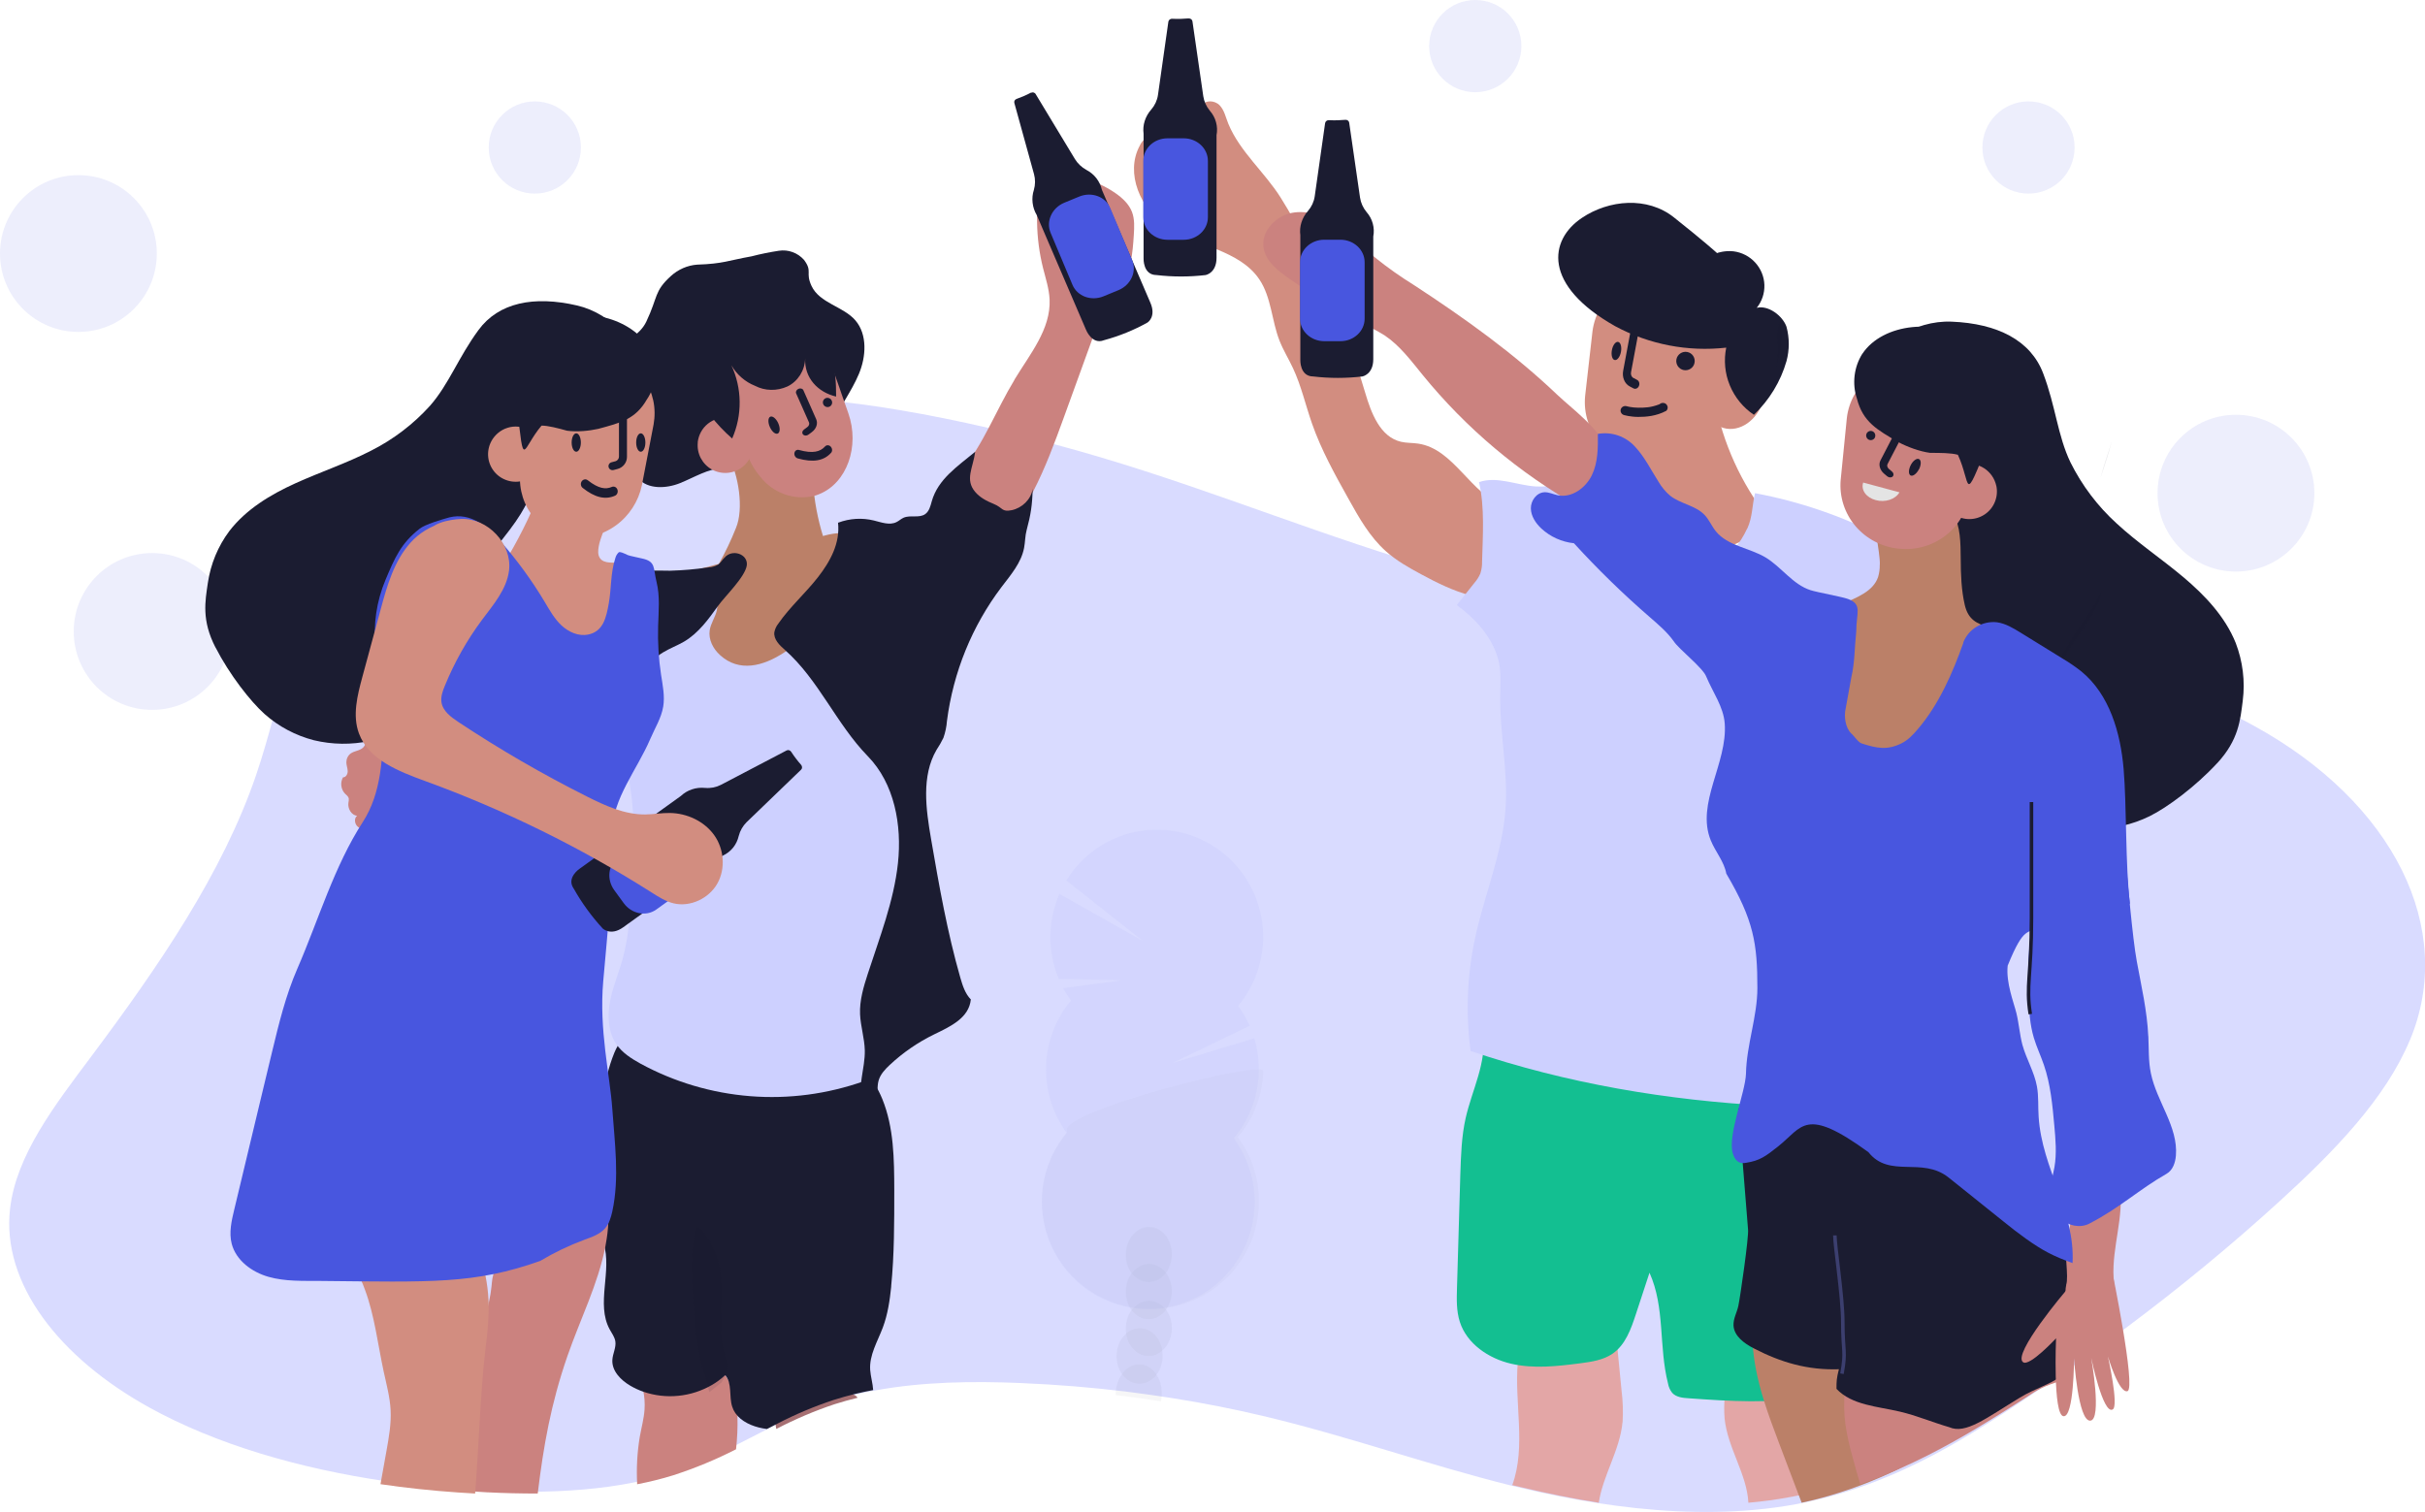 <?xml version="1.0" encoding="UTF-8"?><svg xmlns="http://www.w3.org/2000/svg" viewBox="0 0 342.38 213.5"><defs><style>.d{fill:#cb827f;}.e,.f,.g{fill:#4856df;}.e,.h{opacity:.1;}.e,.h,.g,.i{isolation:isolate;}.j,.k,.h,.i{fill:#1b1c31;}.l{fill:#cdd0ff;}.m,.g,.i{opacity:.2;}.n{fill:#a66f72;}.o{stroke:#1b1c31;}.o,.p{fill:none;stroke-width:.5px;}.q{fill:#d9dbff;}.r{fill:#d28d80;}.p{stroke:#3c3f6f;}.s{fill:#e4e4e4;}.k{fill-rule:evenodd;}.t{fill:#bb8068;}.u{fill:#e3a6a6;}.v{fill:#13bf91;}</style></defs><g id="a"/><g id="b"><g id="c"><g><path class="r" d="M242.1,56.56c1.16,6.04,3.74,11.72,7.53,16.55-.84,1.94-2.87,2.95-4.82,3.8-1.95,.85-4.15,.76-6.27,1.04-3.83,.54-6.67,.41-8.23-1.96,.67-2.04,1.2-4.13,1.59-6.24,.67-3.35-1.28-6.8-3.52-9.4,4.65-.94,9.24-2.2,13.71-3.78Z"/><path class="r" d="M232.65,66.04c1.28,.14,2.57,.04,3.82-.3s2.41-.9,3.42-1.66c1.02-.76,1.87-1.7,2.5-2.76,.63-1.06,1.04-2.23,1.19-3.44l1.04-9.15c.24-2.46-.56-4.89-2.21-6.78-1.65-1.89-4.04-3.08-6.64-3.33-1.28-.14-2.58-.04-3.82,.3-1.24,.34-2.41,.9-3.42,1.66-1.02,.76-1.87,1.7-2.5,2.76-.63,1.07-1.03,2.23-1.19,3.44l-1.04,9.14c-.24,2.46,.55,4.89,2.21,6.78,1.65,1.89,4.04,3.08,6.64,3.33Z"/><path class="r" d="M240.58,54.08c-.84,2.84,.44,5.68,2.74,6.35,2.3,.67,4.83-1.09,5.66-3.94,.84-2.85-.43-5.68-2.74-6.35-2.31-.67-4.87,1.07-5.66,3.94Z"/><path class="j" d="M239.25,51.22c-.13,.71-.81,1.17-1.52,1.04-.71-.13-1.17-.82-1.04-1.52,.13-.69,.81-1.17,1.52-1.04,.71,.13,1.17,.81,1.04,1.52Z"/><path class="j" d="M228.86,49.68c-.13,.71-.53,1.23-.88,1.16-.36-.07-.53-.69-.4-1.4,.13-.71,.53-1.23,.88-1.16,.35,.07,.53,.69,.4,1.4Z"/><path class="k" d="M230.99,45.67c.31,.06,.51,.39,.44,.75l-1.15,6.16c-.03,.16-.01,.33,.05,.47,.06,.14,.16,.26,.29,.32h0l.53,.28c.28,.15,.39,.54,.24,.87-.15,.33-.49,.47-.77,.32l-.53-.28c-.35-.19-.63-.5-.79-.9-.17-.4-.21-.85-.13-1.29l1.15-6.16c.07-.36,.37-.6,.68-.54Z"/><path class="k" d="M235.26,57.09c.26,.26,.26,.67,0,.92-1.4,.75-2.88,.87-3.98,.86-.56,0-1.05-.07-1.4-.13-.18-.03-.32-.06-.42-.09-.05-.01-.09-.02-.12-.03h-.05s0-.01,.18-.63l-.18,.62c-.36-.1-.56-.47-.46-.81,.1-.34,.48-.54,.83-.44l-.18,.62c.19-.62,.18-.62,.18-.62h.02s.05,.02,.09,.03c.08,.02,.19,.04,.34,.07,.3,.05,.71,.11,1.17,.11,.93,0,1.76,0,3.03-.49,.26-.25,.69-.25,.95,0Z"/><path class="j" d="M247.64,58.58c-1.53-1.02-2.71-2.47-3.41-4.16-.7-1.69-.87-3.54-.51-5.33-5.42,.61-10.89-.45-15.68-3.03-10.27-5.8-9.35-12.17-4.7-15.29,3.82-2.57,9.24-3.06,12.99-.08,4.25,3.37,6.1,5.05,6.1,5.05-.02-.02,1.15-.4,2.33-.25,1.17,.15,2.26,.71,3.05,1.58,.8,.87,1.26,1.99,1.3,3.16,.04,1.17-.34,2.32-1.08,3.24,1.6-.42,3.65,1.1,4.2,2.67,.43,1.59,.43,3.27,0,4.86-.83,2.88-2.42,5.49-4.6,7.57Z"/><path class="q" d="M340.24,146.88c-3.43,8.23-10.62,15.66-18.33,22.69-6.78,6.19-14.03,12.17-21.75,17.94-2.14,1.6-4.31,3.18-6.52,4.75l-1.53,1.08c-1.36,.96-2.74,1.91-4.15,2.85l-.17,.11c-1.36,.93-2.74,1.84-4.13,2.75-4.54,2.97-9.34,5.93-14.65,8.37-1.81,.83-3.68,1.61-5.61,2.31-1.04,.38-2.11,.73-3.2,1.06-1.78,.54-3.62,1.01-5.53,1.4-.32,.07-.64,.13-.96,.19-1.96,.37-3.94,.63-5.95,.82-7.34,.67-14.93,.18-22.29-.97-3.68-.57-7.3-1.31-10.8-2.15-.43-.1-.86-.21-1.29-.3-11.93-2.97-23.12-7.01-35.13-9.85-4.14-.98-8.36-1.81-12.66-2.49-2.1-.33-4.21-.63-6.33-.9-5-.62-10.05-1.03-15.13-1.24-6.85-.3-13.92-.17-20.43,1.02-.87,.16-1.73,.34-2.57,.53-1.07,.25-2.13,.54-3.16,.86-2.78,.9-5.49,2.01-8.1,3.32-.52,.25-1.02,.51-1.53,.77-1.6,.81-3.17,1.64-4.77,2.44-2.88,1.5-5.88,2.77-8.96,3.79-1.69,.53-3.41,.97-5.15,1.31-4.6,.92-9.5,1.28-14.42,1.31-2.37,0-4.75-.05-7.09-.17h-.07c-.8-.04-1.61-.09-2.41-.15-3.66-.25-7.32-.63-10.92-1.16-12.33-1.8-24.02-5.21-33.43-10.4C8.32,191.71,.2,181.19,1.42,170.68c.87-7.57,6.3-14.6,11.45-21.48,9.58-12.81,18.56-25.92,23.28-39.73,3.83-11.21,4.97-23.07,13.79-33.14,2.82-3.23,6.43-6.17,10.64-8.75,3.14-1.92,6.44-3.58,9.85-4.96,3.86-1.57,7.83-2.86,11.87-3.86,3.51-.87,7.06-1.53,10.65-1.99,1.95-.25,3.92-.45,5.9-.58,1.53-.11,3.06-.17,4.6-.2h.24c.94-.02,1.88-.02,2.83,0,6.87,.11,13.72,.75,20.5,1.92,4.24,.71,8.44,1.57,12.55,2.52,2.46,.57,4.89,1.16,7.3,1.78,.74,.19,1.47,.38,2.2,.58,17.16,4.58,32.25,10.91,48.78,16.09,.08,.03,.17,.05,.25,.08,3.39,1.04,6.84,1.9,10.32,2.58,2.56,.51,5.17,.95,7.84,1.34,4.08,.6,8.24,1.08,12.43,1.48l.93,.09c6.15,.6,12.36,1.05,18.39,1.57,2.14,.19,4.26,.38,6.35,.6,1.33,.13,2.64,.27,3.94,.42,.93,.11,1.87,.22,2.81,.33,.94,.11,1.93,.23,2.89,.36,.63,.08,1.25,.16,1.88,.25,3.8,.5,7.59,1.06,11.33,1.71,2.28,.39,4.55,.81,6.79,1.26,1.62,.33,3.23,.67,4.82,1.04,1.18,.27,2.35,.55,3.51,.84,9.44,2.36,18.27,5.46,25.88,9.65,19.76,10.84,28.61,28.67,22.04,44.4Z"/><path class="d" d="M103.94,204.64c-2.85,1.46-5.82,2.69-8.88,3.68-1.67,.52-3.38,.94-5.1,1.27-.12-2.24,0-4.5,.37-6.71,.23-1.28,.58-2.54,.67-3.83,.13-1.87-.28-3.73-1.18-5.38,3.32-.44,6.48-1.17,9.82-.96l.21,.02c.4,0,.79,.08,1.16,.21,.51,.24,.95,.62,1.26,1.09,.17,.23,.33,.47,.47,.71,.94,1.59,1.3,3.43,1.38,5.33,.04,1.53-.03,3.05-.2,4.57Z"/><path class="n" d="M121.07,197.38c-1.09,.26-2.16,.57-3.22,.9-2.83,.94-5.59,2.12-8.25,3.5-.17-.86-.26-1.74-.25-2.62,1.57-1.11,3.33-1.89,5.2-2.29,1.86-.39,3.78-.4,5.65-.01,.25,.03,.49,.13,.69,.29,.07,.07,.14,.14,.18,.23Z"/><path class="j" d="M125.83,181.66c-.2,1.96-.49,3.94-1.18,5.78-.74,1.98-1.94,3.91-1.79,6.02,.07,.92,.37,1.92,.42,2.83-.85,.16-1.68,.34-2.51,.54-1.05,.25-2.07,.54-3.08,.86-2.72,.9-5.36,2.01-7.91,3.33-.5,.25-1,.51-1.5,.77-.21-.03-.41-.06-.61-.1-1.47-.27-3.02-.95-3.85-2.15-.19-.28-.34-.58-.44-.9-.48-1.46,.02-3.29-.98-4.45l-.05,.04-.04,.02c-.55,.51-1.15,.95-1.79,1.32-1.46,.84-3.08,1.37-4.75,1.53-1.67,.17-3.36-.03-4.95-.58-.63-.22-1.24-.5-1.82-.84-1.35-.79-2.65-2.1-2.54-3.68,.06-.88,.55-1.72,.42-2.59-.1-.62-.5-1.14-.8-1.69-1.97-3.61,.38-8.24-.86-12.16-.03-.09-.06-.19-.09-.28-.09-.26-.19-.5-.29-.75-.25-.57-.54-1.14-.76-1.73-.19-.49-.33-1.01-.44-1.52-.28-1.51-.38-3.04-.29-4.57,0-4.04,.71-8.17,1.71-12.05,.18-.69,.38-1.67,.64-2.73,.26-1.12,.61-2.22,1.04-3.28,.59-1.38,1.39-2.49,2.48-2.75,1.65-.39,4.17,.44,5.84,.64l6.6,.81,13.2,1.61c2.28,.28,4.67,.6,6.55,1.91,.12,.09,.24,.18,.36,.27,.5,.4,.94,.86,1.32,1.38,.14,.18,.26,.36,.39,.55,.43,.67,.79,1.38,1.09,2.12,1.64,4.02,1.68,8.51,1.69,12.86,0,4.54,.01,9.08-.44,13.6Z"/><path class="h" d="M100.15,196.58c-.37-1.57-1.16-3.85-1.27-4.47-.39-2.08-.67-4.18-.84-6.3-.31-3.77-.86-9.08,.36-12.66,1.14,.67,2.14,2.55,2.66,3.84,1.91,4.66-.24,10.39,1.55,15.1,.13,.28,.22,.59,.25,.91-.03,.4-.16,.79-.38,1.11l-.6,1.1-1.72,1.37Z"/><path class="d" d="M143.23,53.61c2.17-3.59,5.15-7.12,4.96-11.32-.07-1.5-.55-2.96-.92-4.42-1.06-4.24-1.13-8.68-.2-12.95,3.65-.59,7.39,.25,10.44,2.37,.97,.68,1.88,1.52,2.31,2.63,.39,1.02,.33,2.16,.26,3.26-.16,2.52-.38,5.2-1.91,7.18-.48,.62-1.06,1.14-1.52,1.77-.68,.9-1.07,1.99-1.46,3.06l-5.02,13.84c-2.53,6.97-5.28,14.27-10.86,19.09-.14,.12-4.13-5.64-4.47-6.21-1.34-2.37-.75-3.37,.87-5.35,3.19-3.92,4.92-8.64,7.53-12.94Z"/><path class="d" d="M85.92,171.84c-.02,1.02-.1,2.05-.26,3.06-.05,.37-.12,.74-.19,1.12-1.02,5.28-3.57,10.31-5.35,15.45-2.35,6.79-3.38,12.69-4.2,19.43-2.36,0-4.72-.05-7.06-.17h-.07c-.8-.04-1.6-.09-2.4-.15,.72-6.29-.6-12.89,.69-19.19,.52-2.53,1.41-4.99,1.95-7.52,.17-.74,.29-1.49,.37-2.25,.07-.72,.11-1.46,.44-2.11,.03-.06,.06-.12,.1-.18,.29-.45,.64-.85,1.06-1.19,3.65-3.17,8.12-5.28,12.91-6.09,.68-.09,1.34-.17,2-.21Z"/><path class="r" d="M69,185.03c-.05,1.68-.19,3.36-.41,5.03-.81,6.81-.96,13.92-1.51,20.84-.8-.04-1.61-.09-2.42-.15-3.67-.25-7.33-.64-10.94-1.17,.28-1.56,.56-3.12,.84-4.67,.34-1.91,.69-3.84,.59-5.78-.09-1.83-.58-3.62-.97-5.41-.83-3.84-1.3-7.99-2.66-11.62-.71-2.03-1.85-3.89-3.34-5.45,5.66-2.23,11.1-2.36,17.18-2.12,.43-.02,.86,.08,1.23,.3,.29,.25,.5,.57,.62,.94,.91,2.2,1.49,4.53,1.7,6.91,.07,.78,.1,1.56,.1,2.35Z"/><path class="t" d="M88.92,95.79l13.27,35.35,22.47-5.67,3.88-40.5c.02-1.48-.3-2.94-.94-4.27-.64-1.33-1.57-2.5-2.73-3.41-1.16-.91-2.52-1.54-3.96-1.83-1.44-.3-2.93-.25-4.35,.13l-22.05,5.9c-1.44,.38-2.77,1.1-3.88,2.09-1.11,.99-1.97,2.24-2.52,3.63-.54,1.39-.76,2.9-.62,4.39,.14,1.49,.63,2.93,1.42,4.2Z"/><path class="t" d="M114.71,65.07c-.11,5.33,1.04,10.6,3.35,15.35-1.04,1.51-2.89,2.02-4.66,2.42-1.77,.4-3.59-.07-5.39-.19-3.28-.23-5.62-.78-6.5-3.06,.91-1.62,1.71-3.3,2.4-5.04,1.14-2.73,.35-7.52-1.06-10.11,4.05-.01,7.85,1.21,11.86,.63Z"/><path class="j" d="M91.26,45.4c-.93,1.97-3.11,2.91-5.03,3.88-1.92,.97-3.94,2.57-3.94,4.75,0,1.7,1.2,3.09,2.46,4.15,1.26,1.07,2.68,2.03,3.41,3.47,.91,1.88,.6,4.35,1.95,5.91,1.35,1.56,3.96,1.46,5.96,.64,2.01-.82,3.9-2.02,6.03-2.11,5.95-4.26,7.39,3.18,10.76,1.59,2.74-1.27,3.42-4.89,4.64-7.77,1.04-2.46,2.71-4.6,3.75-7.07,1.05-2.47,1.23-5.6-.47-7.59s-5.07-2.42-6.21-4.89c-.89-1.93,.19-1.99-1.05-3.66-.45-.5-1-.88-1.62-1.1-.62-.23-1.28-.29-1.94-.19-1.3,.2-2.59,.46-3.86,.79-3.27,.58-3.99,1.05-7.67,1.17-1.37,.1-2.68,.67-3.72,1.62-2.38,2.17-1.78,2.88-3.45,6.41Z"/><path class="d" d="M102.5,55.63l3.02,8.55c.42,1.17,1.05,2.25,1.86,3.18,.87,1.11,2.03,1.94,3.35,2.42,1.32,.48,2.74,.57,4.12,.27,.28-.07,.55-.16,.81-.27,3.91-1.57,5.76-6.74,4.11-11.44l-.95-2.71-.32-.93-1.73-4.92c-1.57-4.45-5.75-6.97-9.52-5.87-.21,.06-.41,.13-.61,.21-3.34,1.36-5.18,5.31-4.63,9.35,.09,.73,.25,1.45,.49,2.14Z"/><path class="d" d="M98.52,62.46c-.08,.77,.06,1.54,.42,2.23,.36,.68,.91,1.25,1.59,1.62,.68,.37,1.45,.53,2.22,.46,.77-.07,1.5-.36,2.1-.85,.6-.48,1.05-1.14,1.28-1.87,.23-.74,.24-1.53,.02-2.27-.22-.74-.65-1.4-1.24-1.9-.59-.5-1.32-.8-2.09-.89-1.03-.11-2.06,.2-2.87,.84-.81,.65-1.32,1.59-1.44,2.62Z"/><path class="j" d="M108.69,60.29c.29,.66,.79,1.08,1.12,.93,.33-.14,.36-.81,.07-1.45-.29-.65-.79-1.07-1.12-.93-.33,.14-.36,.79-.07,1.45Z"/><path class="j" d="M116.24,57.09c.15,.33,.53,.48,.86,.34,.33-.14,.48-.53,.33-.86-.15-.33-.53-.48-.86-.34-.33,.14-.48,.53-.33,.86Z"/><path class="k" d="M112.74,54.9c-.29,.13-.44,.42-.33,.66l1.81,4.09c.05,.11,.05,.23,0,.35-.04,.12-.12,.23-.24,.31h0l-.47,.35c-.25,.18-.31,.49-.13,.69,.18,.2,.52,.21,.77,.02l.47-.35c.31-.23,.54-.53,.65-.86,.11-.33,.1-.67-.03-.96l-1.81-4.09c-.1-.24-.42-.33-.71-.2Z"/><path class="k" d="M112.16,63.98c.05-.33,.34-.53,.65-.44,1.98,.55,3.01,.24,3.68-.5,.21-.23,.57-.22,.8,.03,.23,.25,.26,.64,.05,.87-1.03,1.14-2.53,1.4-4.71,.79-.31-.09-.52-.42-.47-.75Z"/><path class="j" d="M103.37,61.93c.72-1.64,1.08-3.41,1.06-5.2-.02-1.79-.42-3.55-1.17-5.15,.77,1.32,1.94,2.34,3.32,2.89,.71,.37,1.49,.57,2.28,.58,.79,.02,1.59-.15,2.32-.48,.73-.35,1.34-.91,1.79-1.61,.44-.7,.69-1.51,.71-2.35-.13,2.76,1.8,4.79,4.37,5.39,.03-3.87-.65-8.16-2.92-11.17-1.12-1.53-2.57-2.76-4.23-3.6-1.66-.84-3.49-1.26-5.34-1.24-1.85,.08-3.64,.72-5.16,1.85-1.52,1.13-2.69,2.7-3.37,4.51-.41,1.37-.55,2.82-.42,4.24,.13,1.43,.53,2.81,1.17,4.06,1.38,2.8,3.29,5.27,5.6,7.28Z"/><path class="l" d="M117.81,84.65c1.48-2.53,2.78-5.7,5.62-6.4,1.61-.4,3.28,.15,4.85,.68,.45,.11,.87,.35,1.18,.69,.23,.37,.36,.79,.36,1.23,.5,5.24,.48,10.51-.05,15.75-.38,3.7-1.01,7.39-1.12,11.11-.16,5.16,.69,10.32,.41,15.48-.21,3.91-1.06,7.74-1.91,11.56l-3.55,15.98c-.06,.49-.26,.96-.57,1.35-.3,.28-.66,.48-1.05,.59-5.14,1.82-10.61,2.55-16.04,2.12-5.44-.43-10.72-1.99-15.52-4.6-1.28-.71-2.56-1.52-3.39-2.73-1.18-1.71-1.29-3.98-.91-6.02,.38-2.05,1.22-3.98,1.78-6,.86-3.12,1.07-6.38,1.26-9.61,.26-4.25,.52-8.54,.07-12.78-.31-2.92-.96-5.8-1.45-8.69-.72-4.37-1.14-8.78-1.25-13.2-.07-2.64,.05-5.57,1.87-7.48,.89-.93,2.07-1.49,3.28-1.94,2.02-.75,4.28-1.19,6.32-.51,2.04,.68,3.69,2.83,3.21,4.94-.22,.98-.85,1.83-1.01,2.83-.2,1.31,.49,2.64,1.48,3.52,5.33,4.84,13.48-3.3,16.14-7.89Z"/><path class="j" d="M118.36,73.8c1.61-.6,3.35-.71,5.02-.3,1.06,.26,2.21,.71,3.18,.23,.36-.17,.65-.46,1.01-.62,.97-.43,2.23,.1,3.08-.53,.54-.4,.72-1.12,.9-1.78,.88-3.14,3.65-4.95,6.14-7.01-.31,2.29-1.49,3.93,0,5.68,.68,.8,1.63,1.29,2.59,1.68,1.38,.56,1.11,1.19,2.57,.89,1.46-.31,2.72-1.51,2.95-3.01-.05,2.25-.26,3.64-.85,5.82-.22,.81-.2,1.68-.36,2.51-.4,2.12-1.89,3.83-3.19,5.54-4.16,5.5-6.81,12.02-7.7,18.9-.06,.82-.23,1.62-.5,2.39-.29,.59-.61,1.16-.98,1.71-2.15,3.7-1.49,8.37-.76,12.6,1.14,6.62,2.28,13.11,4.13,19.57,.32,1.1,.68,2.25,1.48,3.06-.26,2.61-2.84,3.8-5.17,4.93-2.3,1.12-4.42,2.58-6.29,4.33-.67,.63-1.33,1.33-1.57,2.23-.23,.84-.06,1.76-.36,2.58s-1.47,1.4-1.99,.71c-.65-2.46,.46-5.04,.41-7.58-.04-1.72-.59-3.39-.67-5.11-.08-1.95,.49-3.86,1.09-5.7,1.67-5.15,3.68-10.25,4.26-15.63,.58-5.39-.5-11.27-4.26-15.11-4.46-4.58-6.93-10.79-11.7-15-.76-.67-1.62-1.5-1.49-2.51,.09-.45,.28-.86,.56-1.21,1.64-2.36,3.82-4.28,5.58-6.53,1.76-2.25,3.17-4.85,2.85-7.72Z"/><path class="j" d="M102.28,78.76c-.31,.29-.52,.7-.87,.95-.41,.25-.89,.39-1.37,.41-1.8,.26-3.61,.42-5.43,.47-1.53,0-3.11-.13-4.58,.27-2.05,.56-3.69,2.12-4.71,3.92-1.03,1.8-1.51,3.83-1.91,5.85-.87,4.46-1.33,8.98-1.39,13.51,2.52-1.94,4.76-4.18,6.68-6.68,1.47-1.92,2.8-4.04,4.89-5.32,.96-.59,2.04-.98,3.01-1.55,2.02-1.2,3.42-3.14,4.76-5.01,.99-1.39,3.85-4.1,4.08-5.76,.19-1.59-2.08-2.36-3.15-1.07Z"/><path class="r" d="M84.53,77.18c-.09,.54-.15,1.14,.16,1.61,.6,.9,1.98,.57,3.06,.71,1.69,.21,2.93,1.79,3.26,3.46,.33,1.67-.06,3.37-.49,5-.97,3.71-2.12,7.37-3.45,10.98-3.59-.42-7.37-1.79-9.28-4.84-1.73-2.77-1.55-6.3-2.66-9.37-.77-2.16-2.16-4.05-3.53-5.89,2.2,.28,3.78-2.23,3.91-4.44,.13-2.21-.57-4.45-.09-6.6,.11-.51,8.8,1.1,9.64,1.68,2.44,1.68-.15,5.37-.53,7.7Z"/><path class="d" d="M53.84,103.45c.12-.83-.25-1.94-1.06-1.91-.74,.03-1.08,1-1.07,1.78s.1,1.67-.42,2.22c-.47,.48-1.24,.47-1.78,.86-.19,.14-.35,.33-.45,.55-.11,.22-.16,.46-.16,.7,0,.42,.18,.82,.19,1.24,.01,.42-.26,.9-.66,.87-.2,.36-.29,.78-.24,1.19s.22,.8,.5,1.1c.21,.21,.48,.39,.55,.69,.02,.21,0,.42-.05,.62-.12,.83,.43,1.75,1.23,1.84-.45,.33-.36,1.12,.05,1.5,.41,.39,1,.46,1.55,.46,1.25,0,2.49-.27,3.64-.78,.39-.14,.74-.39,1-.72,.12-.17,.18-.39,.16-.6-.02-.21-.1-.41-.25-.57,.56,.1,1.23,.15,1.6-.3,.51-.63-.04-1.57-.58-2.18,.22-.03,.43-.14,.6-.29,.17-.16,.29-.36,.35-.59s.05-.47-.02-.69c-.07-.22-.21-.42-.39-.56-.18-.14-.44-.26-.46-.5-.03-.24,.17-.39,.25-.6,.18-.47-.24-.95-.64-1.24-.96-.67-2.38-.66-3.24-1.33-.86-.67-.32-1.85-.19-2.75Z"/><path class="j" d="M145.58,13.07c-.65,.35-1.33,.64-2.03,.89-.12,.04-.22,.11-.29,.22-.06,.11-.08,.23-.05,.35l2.78,10.06c.2,.73,.19,1.5-.02,2.23-.19,.58-.25,1.2-.18,1.81,.07,.61,.26,1.19,.58,1.73l6.95,16.18s.84,2.19,2.55,1.5c2.15-.58,4.22-1.42,6.15-2.5,0,0,1.26-.8,.4-2.79l-6.84-15.93c-.14-.6-.4-1.16-.78-1.65s-.86-.89-1.42-1.18c-.67-.37-1.23-.9-1.62-1.54l-5.54-9.17c-.06-.11-.17-.18-.29-.22-.12-.03-.25-.02-.36,.04Z"/><path class="f" d="M152.37,27.76l-2.11,.87c-1.74,.72-2.61,2.62-1.93,4.24l3.09,7.35c.68,1.62,2.64,2.34,4.39,1.62l2.11-.87c1.74-.72,2.61-2.62,1.93-4.24l-3.09-7.35c-.68-1.62-2.64-2.34-4.39-1.62Z"/><path class="r" d="M212.51,71.52c-4.87-1.66-7.2-8.15-12.3-8.88-.8-.12-1.63-.07-2.42-.26-2.94-.69-4.2-4.07-5.05-6.95-2.86-9.6-6.6-18.99-11.91-27.5-2.24-3.58-5.78-6.52-7.4-10.44-.37-.9-.56-1.92-1.23-2.62-.67-.71-2.1-.81-2.46,.09-.1,.32-.12,.66-.07,.99l.35,3.71-6.1-.55c-.56-.1-1.14-.05-1.69,.12-.59,.29-1.06,.78-1.33,1.38-2.06,3.86,.13,8.91,3.78,11.35,4.25,2.85,10.32,3.28,13.15,7.53,1.68,2.53,1.71,5.78,2.82,8.61,.53,1.35,1.3,2.59,1.91,3.9,1.17,2.5,1.77,5.21,2.68,7.81,1.3,3.72,3.23,7.19,5.15,10.63,1.48,2.66,3,5.37,5.28,7.4,1.5,1.34,3.26,2.33,5.03,3.28,4.34,2.36,9.45,4.62,14.04,2.82,.26-4.08-.76-8.62-2.25-12.44Z"/><path class="u" d="M229.08,200.82c-.37,3.97-2.79,7.56-3.35,11.38-3.72-.58-7.38-1.33-10.92-2.18-.44-.1-.87-.21-1.3-.3,2-5.47,.26-11.6,.79-17.43,.05-.56,.12-1.12,.22-1.67,4.59-1.56,8.74-3.65,13.56-3.04,.09,.97,.19,1.95,.29,2.92,.19,1.94,.38,3.89,.57,5.83,.19,1.49,.24,3,.15,4.5Z"/><path class="u" d="M259.06,209.87c-1.75,.52-3.55,.98-5.43,1.36-.31,.07-.63,.13-.95,.18-1.92,.36-3.87,.62-5.83,.79-.2-4.05-2.96-7.77-3.36-11.93-.08-1.03-.07-2.07,.03-3.1,.04-.41,.08-.82,.11-1.22l.83-8.38c.66-.08,1.33-.11,2-.1,3.84,.09,7.34,1.73,11.15,3.01,.28,1.77,.38,3.56,.3,5.35-.15,4.55-.89,9.16,.83,13.33,.1,.24,.2,.47,.31,.71Z"/><path class="v" d="M209.39,146.04c.52,4.02-1.55,7.86-2.45,11.81-.59,2.61-.67,5.3-.76,7.98l-.47,16.05c-.05,1.61-.09,3.24,.4,4.78,.99,3.09,4.05,5.17,7.24,5.91,3.18,.74,6.51,.36,9.76-.06,1.59-.21,3.25-.45,4.57-1.36,1.81-1.25,2.6-3.48,3.28-5.56l1.93-5.87c2.22,4.95,1.28,10.37,2.61,15.63,.08,.49,.29,.94,.59,1.33,.56,.62,1.49,.72,2.33,.77,5.83,.41,11.73,.81,17.46-.29,1.58-.29,3.22-.77,4.31-1.94,1.27-1.36,1.49-3.37,1.47-5.22-.08-6.36-2.4-12.5-2.92-18.85-.22-2.72-.11-5.45-.21-8.18-.08-2.05-.27-4.1-.58-6.13-.1-.93-.36-1.84-.76-2.68-.89-1.65-2.74-2.54-4.5-3.24-13.63-5.48-28.61-5.43-43.31-4.89Z"/><path class="l" d="M246.67,74.65c-.97,2.08-2.5,4.16-4.78,4.69-2.09,.49-4.31-.49-5.85-1.96-1.54-1.47-2.55-3.37-3.62-5.19-.78-1.33-1.65-2.68-2.97-3.52-1.8-1.14-4.13-1.11-6.26-.78-2.13,.34-4.24,.94-6.4,.8-2.69-.18-5.43-1.49-7.97-.61,.82,3.59,.53,7.54,.43,11.22,.02,.57-.07,1.14-.24,1.68-.22,.51-.52,.97-.89,1.39l-2.44,3.07c2.61,1.91,4.88,4.4,5.79,7.46,.52,1.74,.36,3.59,.34,5.41-.06,5.33,1.13,10.63,.75,15.95-.44,6.22-2.99,12.11-4.3,18.21-1.12,5.24-1.34,10.63-.63,15.94,13.66,4.61,27.73,6.97,42.17,7.75,2.55,.14,5.3,.16,7.4-1.27,1.74-1.19,2.72-3.23,3.05-5.28,.33-2.05,.1-4.14-.13-6.2-.63-5.58-1.25-11.16-1.88-16.74-.36-3.18-.71-6.37-.48-9.56,.17-2.38,.67-4.71,1.17-7.04l3.05-14.29c.44-2.03,.87-4.08,1.74-5.97,.71-1.55,1.69-2.97,2.47-4.48,.93-1.8,1.57-3.74,1.9-5.73,.13-.58,.12-1.18-.02-1.75-.33-.98-1.32-1.56-2.25-2.04-5.67-2.91-11.74-4.99-18.03-6.17-.43,1.75-.34,3.39-1.11,5.03Z"/><path class="t" d="M268.13,207.4c-1.74,.84-3.53,1.62-5.38,2.32-1,.38-2.03,.74-3.07,1.07-1.71,.54-3.47,1.02-5.31,1.41-1.05-2.77-2.1-5.54-3.15-8.31-.77-2.04-1.55-4.09-2.19-6.17-.45-1.42-.82-2.87-1.11-4.34-.95-4.99-.7-10.15,.72-15.02,4.01,.79,7.93,1.3,11.89,1.9,2.11,.3,4.23,.66,6.37,1.08,.17,1.46,.32,2.91,.46,4.36,.21,2.25,.38,4.49,.51,6.74,.3,4.99,.39,9.98,.27,14.98Z"/><path class="d" d="M291.61,194.77c-1.33,.43-3.05,.94-4.43,1.83-1.37,.9-2.76,1.78-4.16,2.66-4.57,2.88-9.4,5.73-14.74,8.1-1.82,.81-3.7,1.56-5.64,2.23-.4-1.36-.79-2.72-1.15-4.09-.4-1.41-.71-2.85-.93-4.3-.45-3.29-.1-6.63,1.01-9.78l.14-.38c.52-1.4,1.18-2.74,1.99-4.01,.76-1.16,2.25-.97,3.78-.58,.69,.17,1.39,.38,2.03,.51,3.96,.8,8.08-.03,12.13,.19,1.93,.09,3.82,.55,5.57,1.36,1.95,.94,3.52,2.37,4.14,4.36,.09,.29,.15,.58,.2,.87,.05,.34,.08,.68,.08,1.03Z"/><path class="d" d="M220.03,55.9c-6.19-5.93-13.22-10.96-20.42-15.66-1.87-1.16-3.67-2.43-5.39-3.81-1.8-1.48-3.37-3.22-5.27-4.56-1.91-1.34-4.27-2.25-6.56-1.81-2.29,.44-4.33,2.61-4,4.88,.3,2,2.12,3.37,3.79,4.52,3.18,2.17,6.37,4.35,9.82,6.06,1.2,.54,2.37,1.15,3.49,1.84,2.15,1.44,3.72,3.56,5.35,5.56,6.14,7.55,13.67,13.89,22.18,18.69,.1,.06,3.65-7.51,3.5-8.5-.33-2.26-4.85-5.64-6.48-7.21Z"/><path class="j" d="M272.22,153.63c-4.77,.29-9.34,1.87-14,2.88-4.66,1.01-8.46,1.99-12.79,0l1.37,17.07c.15,.98-1.15,9.87-1.37,10.84-.2,.92-.72,1.79-.68,2.74,.07,1.49,1.5,2.54,2.84,3.23,3.9,2.02,7.63,3.1,12.04,2.96-.33,1.29-.34,1.69-.34,2.77,2.2,2.32,5.79,2.47,8.93,3.21,2.39,.56,4.64,1.52,6.98,2.2,2.34,1.03,5.17-1.25,9.98-4.17,2.24-1.36,4.23-1.81,5.78-3.03,1.9-1.51,2.5-4.07,2.91-6.44,.23-1.32,.44-2.66,.3-4-.15-1.53-.76-2.99-1.36-4.41l-4.1-9.77c-.74-1.76-1.5-3.55-2.39-5.26-2.93-5.5-7.79-11.22-14.1-10.83Z"/><path class="d" d="M291.72,181.41c.39-1.01-.31-5.09,0-6.12,.18-.61,.34-1.24,.47-1.87l.05-.23c.02-.13,.04-.26,.07-.38,.3-1.74,.39-3.54,1.17-5.11,1.81-3.69,5.35-2.74,5.88,.66,.04,.26,.07,.53,.07,.8,.08,4.3-1.61,8.51-.84,12.82,.84,2.9-8.03,4.92-6.86-.56Z"/><path class="f" d="M303.32,146.33c.08,1.74,0,3.49,.35,5.19,.81,4.02,3.88,7.58,3.54,11.67-.08,1-.45,2.07-1.32,2.56-3.86,2.2-6.58,4.8-10.91,7.04-1.3,.67-2.99,.3-4.06-.69-1.07-.99-1.54-2.54-1.46-4.01,.06-1.11,.41-2.18,.6-3.27,.34-1.95,.16-3.94-.02-5.91-.26-2.88-.53-5.81-1.47-8.54-.44-1.29-1.03-2.53-1.42-3.83-.55-1.85-.68-3.8-.73-5.73-.12-4.06-.26-10.61,2.15-13.88,1.81-2.45,4.23-2.89,6.29-5.16,1.73-1.91,5.03-2.5,5.21-.7,.36,3.43,.98,11.19,1.62,14.69,.64,3.49,1.46,6.99,1.62,10.57Z"/><path class="j" d="M167.83,2.6c-.77,.07-1.54,.09-2.31,.05-.13-.01-.26,.02-.37,.1-.1,.08-.17,.19-.19,.31l-1.47,10.36c-.11,.75-.44,1.46-.95,2.05-.42,.47-.73,1.02-.92,1.61s-.24,1.21-.16,1.81v17.6s-.1,2.35,1.83,2.35c2.3,.27,4.63,.27,6.93,0,0,0,1.54-.27,1.54-2.44V19.08c.12-.6,.09-1.23-.07-1.82-.16-.6-.46-1.15-.88-1.63-.49-.59-.81-1.3-.92-2.04l-1.53-10.58c-.02-.12-.08-.23-.18-.3-.1-.08-.23-.11-.35-.1Z"/><path class="f" d="M167.12,19.53h-2.28c-1.89,0-3.42,1.42-3.42,3.18v7.97c0,1.75,1.53,3.18,3.42,3.18h2.28c1.89,0,3.42-1.42,3.42-3.18v-7.97c0-1.75-1.53-3.18-3.42-3.18Z"/><path class="j" d="M189.96,16.92c-.77,.07-1.54,.09-2.31,.05-.13-.01-.26,.02-.37,.1-.1,.08-.17,.19-.19,.31l-1.47,10.36c-.11,.75-.44,1.46-.95,2.05-.42,.47-.73,1.02-.92,1.61s-.24,1.21-.16,1.81v17.6s-.1,2.35,1.83,2.35c2.3,.27,4.63,.27,6.93,0,0,0,1.54-.27,1.54-2.44v-17.33c.12-.6,.09-1.23-.07-1.82-.16-.6-.46-1.15-.88-1.63-.49-.59-.81-1.3-.92-2.04l-1.53-10.58c-.02-.12-.08-.23-.18-.3-.1-.08-.23-.11-.35-.1Z"/><path class="f" d="M189.25,33.85h-2.28c-1.89,0-3.42,1.42-3.42,3.18v7.97c0,1.75,1.53,3.18,3.42,3.18h2.28c1.89,0,3.42-1.42,3.42-3.18v-7.97c0-1.75-1.53-3.18-3.42-3.18Z"/><path class="e" d="M75.51,27.34c3.59,0,6.51-2.91,6.51-6.51s-2.91-6.51-6.51-6.51-6.51,2.91-6.51,6.51,2.91,6.51,6.51,6.51Z"/><path class="e" d="M208.29,13.02c3.59,0,6.51-2.91,6.51-6.51s-2.91-6.51-6.51-6.51-6.51,2.91-6.51,6.51,2.91,6.51,6.51,6.51Z"/><path class="e" d="M286.4,27.34c3.59,0,6.51-2.91,6.51-6.51s-2.91-6.51-6.51-6.51-6.51,2.91-6.51,6.51,2.91,6.51,6.51,6.51Z"/><path class="e" d="M11.07,46.87c6.11,0,11.07-4.95,11.07-11.07s-4.95-11.07-11.07-11.07S0,29.69,0,35.8s4.95,11.07,11.07,11.07Z"/><path class="e" d="M21.48,100.24c6.11,0,11.07-4.95,11.07-11.07s-4.95-11.07-11.07-11.07-11.07,4.95-11.07,11.07,4.95,11.07,11.07,11.07Z"/><path class="e" d="M315.69,80.71c6.11,0,11.07-4.95,11.07-11.07s-4.95-11.07-11.07-11.07-11.07,4.95-11.07,11.07,4.95,11.07,11.07,11.07Z"/><g class="m"><path class="i" d="M164.03,196.93c0,.32-.05,.64-.11,.95-2.12-.33-4.25-.63-6.39-.89v-.26c.02-.89,.28-1.76,.76-2.52,.63-.97,1.58-1.57,2.63-1.54,1.05,.03,1.96,.7,2.52,1.7,.43,.79,.63,1.67,.59,2.56Z"/><path class="i" d="M164.15,191.58c.07-2.16-1.33-3.95-3.13-4.01-1.8-.06-3.31,1.64-3.37,3.8-.07,2.16,1.33,3.95,3.13,4.01,1.8,.06,3.31-1.64,3.37-3.8Z"/><path class="i" d="M165.45,187.67c.07-2.16-1.33-3.95-3.13-4.01-1.8-.06-3.31,1.64-3.37,3.8-.07,2.16,1.33,3.95,3.13,4.01,1.8,.06,3.31-1.64,3.37-3.8Z"/><path class="i" d="M165.45,182.47c.07-2.16-1.33-3.95-3.13-4.01-1.8-.06-3.31,1.64-3.37,3.8-.07,2.16,1.33,3.95,3.13,4.01,1.8,.06,3.31-1.64,3.37-3.8Z"/><path class="i" d="M165.45,177.26c.07-2.16-1.33-3.95-3.13-4.01-1.8-.06-3.31,1.64-3.37,3.8-.07,2.16,1.33,3.95,3.13,4.01,1.8,.06,3.31-1.64,3.37-3.8Z"/><path class="g" d="M151.22,141.3c-.41-.56-.79-1.15-1.11-1.77l8.28-1.1-8.91-.21c-.8-1.9-1.2-3.94-1.18-6.01,.02-2.06,.45-4.1,1.27-5.99l11.75,6.62-10.77-8.51c1.09-1.77,2.52-3.29,4.22-4.48,1.7-1.18,3.62-2,5.64-2.41,2.03-.4,4.11-.38,6.13,.06,2.02,.45,3.92,1.31,5.59,2.53,1.67,1.22,3.08,2.77,4.13,4.57s1.72,3.78,1.97,5.85c.25,2.06,.08,4.16-.51,6.15-.59,1.99-1.58,3.84-2.91,5.44,.64,.87,1.19,1.82,1.63,2.81l-10.87,5.25,11.52-3.49c.73,2.41,.84,4.97,.34,7.43-.5,2.47-1.61,4.77-3.22,6.7,1.67,2.29,2.67,5,2.89,7.83,.21,2.83-.37,5.67-1.68,8.18-1.31,2.52-3.3,4.61-5.73,6.04-2.44,1.43-5.22,2.14-8.04,2.05-2.82-.09-5.55-.98-7.9-2.56-2.34-1.58-4.19-3.8-5.34-6.39-1.15-2.59-1.56-5.46-1.17-8.27,.39-2.81,1.56-5.46,3.37-7.63-2-2.73-3.03-6.06-2.92-9.45,.11-3.39,1.34-6.65,3.51-9.25h0Z"/><path class="h" d="M178.35,151.26c-.1,3.42-1.37,6.7-3.59,9.31,1.71,2.3,2.73,5.04,2.94,7.89,.22,2.85-.38,5.71-1.71,8.24-1.34,2.53-3.36,4.64-5.85,6.08-2.48,1.44-5.33,2.16-8.2,2.07-2.87-.09-5.67-.98-8.05-2.58-2.39-1.59-4.28-3.82-5.45-6.43-1.17-2.61-1.59-5.5-1.19-8.33,.4-2.83,1.59-5.5,3.44-7.69-1.96-2.65,27.71-10.27,27.66-8.56Z"/></g><path class="j" d="M30.42,91.42c-1.97-3.83-1.46-6.48-1.07-9.13,.39-2.65,1.43-5.16,3.03-7.3,2.37-3.08,5.81-5.15,9.34-6.75,3.53-1.6,7.24-2.83,10.69-4.61,3.13-1.58,5.95-3.73,8.3-6.33,2.69-3.07,4-6.83,6.85-10.7,2.84-3.87,7.81-4.88,13.93-3.46,4.91,1.14,9.11,5.69,9.46,10.79,.28,4.19-10.39,6.61-13.35,9.59-2.97,2.99-.63,4.72-5.64,11.3-3.82,5.02-4.45,5.55-13.15,12.21-2.13,1.62-3.96,17.05-6.58,17.6-2.62,.56-5.32,.52-7.91-.1-2.58-.67-4.97-1.93-6.96-3.7-1.99-1.77-4.97-5.58-6.93-9.41Z"/><path class="r" d="M80.44,75.84c-1.11-.15-2.16-.52-3.11-1.1-.95-.58-1.76-1.34-2.4-2.26-.64-.91-1.09-1.96-1.33-3.07-.24-1.11-.25-2.26-.04-3.4l1.65-8.57c.48-2.3,1.81-4.35,3.71-5.72,1.9-1.37,4.22-1.94,6.47-1.6,1.11,.15,2.16,.53,3.11,1.1,.95,.58,1.76,1.34,2.4,2.26,.64,.91,1.09,1.96,1.33,3.06,.24,1.11,.25,2.26,.05,3.4l-1.65,8.57c-.48,2.3-1.81,4.35-3.71,5.71-1.9,1.37-4.22,1.94-6.46,1.6Z"/><path class="r" d="M69.36,62.33c-.36,.68-.51,1.46-.43,2.22,.08,.77,.39,1.49,.88,2.08,.49,.59,1.15,1.02,1.9,1.24,.74,.22,1.53,.21,2.27-.02,.74-.23,1.4-.67,1.88-1.27s.79-1.33,.86-2.1c.07-.77-.09-1.54-.46-2.22-.37-.68-.93-1.23-1.62-1.58-.45-.24-.95-.38-1.46-.43-.51-.05-1.03,0-1.52,.16-.49,.15-.95,.4-1.34,.73-.39,.33-.72,.73-.96,1.18Z"/><path class="j" d="M92.26,50.46c.29,1,.36,2.04,.2,3.07-.16,1.02-.54,2-1.12,2.86-1.62,2.82-3.71,3.31-6.88,4.17-1.31,.29-3,.45-4.4,.26-1.29-.36-2.66-.72-3.6-.72-2.81,3.32-2.47,6.49-3.42-2.44-.27-2.58,.11-5.19,1.12-7.58,.89-2.14,2.56-3.87,4.67-4.86,5.1-2.07,11.93,.58,13.43,5.24Z"/><path class="j" d="M80.71,62.49c0,.72,.29,1.3,.65,1.3,.36,0,.65-.59,.65-1.3,0-.71-.29-1.3-.65-1.3-.36,0-.65,.58-.65,1.3Z"/><path class="j" d="M89.82,62.49c0,.72,.29,1.3,.65,1.3,.36,0,.65-.58,.65-1.3,0-.72-.29-1.3-.65-1.3-.36,0-.65,.58-.65,1.3Z"/><path class="k" d="M87.96,58.58c-.31,0-.57,.25-.57,.56v5.37c-.01,.14-.06,.28-.15,.39-.09,.11-.21,.19-.34,.23h0l-.57,.15c-.3,.08-.48,.39-.4,.69,.08,.3,.39,.48,.7,.4l.57-.15c.38-.1,.71-.32,.95-.63,.24-.31,.37-.68,.37-1.07v-5.37c.01-.31-.24-.56-.56-.56Z"/><path class="k" d="M82.13,67.97c.2-.3,.59-.37,.86-.15,1.53,1.2,2.53,1.31,3.38,.94,.32-.14,.68,.03,.8,.37,.13,.34-.03,.74-.34,.87-1.39,.61-2.85,.25-4.56-1.1-.28-.22-.34-.64-.14-.94Z"/><path class="r" d="M76.64,67.97c-1.41,4.94-6.34,14.03-9.88,17.47,.54,1.82,2.16,3.07,3.72,4.19,1.56,1.12,3.44,1.46,5.15,2.09,3.16,1.17,5.53,1.62,7.01-.11-.41-1.9-.69-3.79-.85-5.66-.31-2.99,1.42-9.52,3.48-11.32-3.6-1.69-5.24-4.46-8.63-6.65Z"/><path class="f" d="M83.04,89.6c-1.35,.29-2.76-.35-3.77-1.29-1-.94-1.68-2.16-2.38-3.34-1.78-2.98-3.83-5.79-6.11-8.41-1.99-2.28-4.34-4.21-7.3-3.51-.99,.28-3.48,.98-4.27,1.64-2.61,2.05-3.49,4.12-4.77,7.16-1.28,3.04-1.77,6.35-1.41,9.63,.23,1.92,.76,3.79,.97,5.72,.15,1.59,.19,3.18,.13,4.78-.08,4.85-.25,9.98-2.89,14.07-4.09,6.32-6.27,13.87-9.27,20.76-1.62,3.73-2.59,7.7-3.54,11.65-.56,2.34-1.13,4.68-1.69,7.03l-3.67,15.32c-.38,1.58-.76,3.24-.36,4.81,.61,2.36,2.84,4.01,5.2,4.68,2.36,.67,4.85,.56,7.3,.58,15.64,.15,21.75,.48,31.07-2.83,1.97-1.18,4.04-2.17,6.19-2.97,1.08-.4,2.24-.78,2.98-1.65,.56-.66,.81-1.52,1-2.36,1.03-4.74,.34-9.66,0-14.49-.34-4.84-1.89-11.11-1.28-18.03,.7-7.89,1.28-13.23,1.28-21.11,0-4.61,3.53-8.8,5.35-13.07,.65-1.53,1.57-2.97,1.84-4.6,.24-1.47-.07-2.98-.3-4.45-.35-2.29-.49-4.61-.42-6.92,.06-2.08,.28-4.19-.22-6.21-.5-2.02-.06-2.92-2.11-3.34-.23-.07-1.74-.36-1.96-.47-.66-.31-1.09-.51-1.28-.38-.24,.23-.4,.52-.48,.84-.67,2.03-.54,4.21-.91,6.32-.37,2.11-.81,4-2.9,4.44Z"/><path class="j" d="M113.12,108.02c-.51-.58-.98-1.19-1.4-1.84-.07-.11-.17-.2-.3-.24-.12-.04-.25-.03-.36,.03l-9.28,4.86c-.68,.35-1.45,.5-2.23,.43-.63-.06-1.26,0-1.84,.2-.59,.19-1.12,.51-1.57,.93l-14.29,10.27s-1.96,1.29-.83,2.85c1.14,2.02,2.51,3.9,4.08,5.61,0,0,1.13,1.09,2.89-.18l14.07-10.12c.56-.26,1.05-.64,1.44-1.12,.39-.48,.66-1.05,.8-1.66,.19-.74,.58-1.41,1.11-1.94l7.69-7.41c.09-.08,.14-.2,.14-.32,0-.12-.04-.25-.12-.35Z"/><path class="f" d="M99.69,119.17l-1.34-1.84c-1.11-1.53-3.17-1.93-4.59-.91l-6.47,4.65c-1.42,1.02-1.68,3.09-.57,4.62l1.34,1.84c1.11,1.53,3.17,1.93,4.59,.91l6.47-4.65c1.42-1.02,1.68-3.09,.57-4.62Z"/><path class="r" d="M67.42,74.41c-2.98-1.81-7.11-.41-9.45,2.21-2.34,2.61-3.33,6.11-4.24,9.49l-2.57,9.48c-.71,2.62-1.42,5.44-.48,7.98,1.37,3.72,5.62,5.36,9.37,6.73,11.2,4.08,21.91,9.35,31.94,15.72,.98,.62,1.98,1.27,3.11,1.54,2.36,.57,5.01-.7,6.19-2.81,1.18-2.11,.94-4.88-.46-6.83-1.4-1.95-3.82-3.09-6.26-3.12-1.16-.02-2.32,.2-3.48,.21-2.92,.02-5.66-1.25-8.25-2.55-6.25-3.14-12.31-6.65-18.13-10.51-1.06-.71-2.2-1.55-2.38-2.8-.11-.77,.16-1.54,.46-2.27,1.35-3.31,3.11-6.45,5.25-9.33,1.61-2.16,3.5-4.33,3.83-6.98,.47-3.76-3-7.46-6.8-7.29,0,0-4.37,.14-4.72,2.23-.35,2.09,7.08-1.09,7.08-1.09Z"/><path class="j" d="M313.04,107.77c3.03-3.28,3.26-6.08,3.61-8.83,.35-2.75,0-5.55-.99-8.14-1.5-3.73-4.36-6.75-7.43-9.33-3.07-2.58-6.44-4.83-9.38-7.55-2.69-2.44-4.9-5.37-6.52-8.62-1.83-3.81-2.09-7.93-3.86-12.58-1.76-4.65-6.44-7.04-12.94-7.3-5.22-.21-10.67,3.17-12.44,8.17-1.45,4.11-.06,8.7,2.07,12.51,2.13,3.8,5,7.18,6.84,11.12,4.86,10.26,2.51,23.38,9.34,32.44,1.67,2.21,3.82,4.02,6.27,5.29,2.45,1.28,5.16,1.99,7.92,2.08,2.76,.05,5.5-.56,7.98-1.78,2.48-1.22,6.51-4.21,9.53-7.49Z"/><path class="h" d="M298.12,62.49l-.33,1.18c-.36,1.27-.81,2.53-1.22,3.8,.41-1.66,1.02-3.31,1.54-4.98Z"/><path class="h" d="M288.17,99.84c1.04-4.36,3.42-8.5,6.05-12.27,1.01-1.33,1.86-2.76,2.54-4.26-.33,2.23-1.74,4.17-3.05,6.1-2.36,3.23-4.23,6.73-5.54,10.44Z"/><path class="h" d="M250.77,51.82c.19-1.14,.25-2.31,.18-3.48-.15-.92-.06-1.83,.24-2.67,.07-.14,.16-.28,.27-.41,0,.37,.02,.74,.04,1.11,.15,1.88-.1,3.72-.73,5.46Z"/><path class="h" d="M285.38,111.54l3.7,1.26c.33,1.14,.97,2.17,1.83,2.96l-5.77-1.98c-.17-.75-.08-1.54,.25-2.25Z"/><path class="h" d="M279.47,103.95c.82,1.1,1.93,2.17,1.94,3.54,0,.8-.38,1.55-.48,2.35-.05,.74,.08,1.48,.38,2.16,.3,.68,.76,1.27,1.34,1.73,.45,.38,.95,.72,1.47,1-.01,.63,.16,1.24,.5,1.77,.33,.53,.82,.94,1.39,1.2-1.4-.48-2.71-1.18-3.88-2.09-.58-.46-1.04-1.05-1.34-1.73-.3-.68-.43-1.42-.38-2.16,.1-.8,.49-1.55,.48-2.35-.01-1.38-1.1-2.43-1.94-3.54-2.15-2.91-2.45-6.9-1.57-10.43,.15-.52,.29-1.04,.43-1.56-.75,3.45-.42,7.3,1.66,10.12Z"/><path class="t" d="M265.4,79.74c.01,.6-.07,1.19-.24,1.75-.69,1.99-2.86,2.87-5.46,3.94-3.73,1.53-.9,3.61-1.06,6.35-.18,3.1-.31,6.25,.17,9.29,.47,3.04,1.6,6.01,3.5,7.79,2.3,2.16,5.44,2.24,8.07,.92,2.63-1.32,4.83-3.86,6.74-6.64,1.81-2.64,4.18-7.58,5.15-10.93,.17-.6,.32-1.23,.18-1.83-.21-.9-.93-1.31-1.52-1.8-1.84-.47-3.05-1.09-3.53-3.16-.48-2.07-.56-4.27-.57-6.45-.02-2.26-.02-4.72-1.09-6.47-1.07-1.74-2.92-2.23-4.6-2.21-1.38,0-5.19,.18-6.13,1.8-.77,1.35,.46,5.71,.4,7.64Z"/><path class="f" d="M277.18,90.74c.36-.93,1.02-1.72,1.89-2.24,.86-.52,1.88-.74,2.88-.63,1.21,.17,2.3,.83,3.34,1.47l5.8,3.58c.96,.57,1.88,1.19,2.76,1.88,4,3.28,5.54,8.67,5.98,13.79,.44,5.12,.24,13.79,.89,18.99-2.45,2.01-5.01-5.67-7.46-3.66-1.28,1.05-2.58,2.1-3.55,3.45-.77,1.06-1.32,2.27-2.12,3.3-1.32,1.63-1.7-.31-4.13,5.69-.26,2.42,.87,5.22,1.23,6.7,.36,1.47,.46,3,.85,4.48,.55,2,1.68,3.83,2.05,5.87,.26,1.41,.14,2.85,.24,4.28,.47,7.4,5.16,13.27,4.79,20.67-2.77-1-4.21-1.76-6.61-3.46-1.08-.77-2.13-1.59-3.15-2.42l-7.74-6.2c-3.76-3-8.34,.18-11.33-3.59-8.98-6.52-9.26-3.56-12.77-.78-1.75,1.38-2.56,1.99-4.51,2.29-.28,.06-.58,.05-.85-.03-.54-.18-.84-.75-1.01-1.29-.77-2.56,1.77-8.58,1.86-11.25,.08-4.12,1.61-8.06,1.61-12.11,0-6.27-.5-9.56-4.39-16.16-.3-1.7-1.54-3.08-2.19-4.69-2.13-5.23,2.39-10.9,1.97-16.52-.18-2.36-1.69-4.41-2.6-6.59-.47-1.27-3.87-3.87-4.61-5.02-.93-1.31-2.18-2.36-3.4-3.42-3.76-3.26-7.33-6.74-10.68-10.41-1.72-.18-3.34-.91-4.6-2.08-.8-.75-1.46-1.74-1.48-2.83-.02-1.09,.79-2.23,1.9-2.29,.64-.03,1.24,.28,1.87,.42,1.97,.43,3.95-1.01,4.83-2.8,.88-1.8,.88-3.87,.86-5.86,.96-.17,1.95-.09,2.87,.23,.92,.32,1.74,.87,2.39,1.59,1.36,1.46,2.24,3.28,3.31,4.95,.43,.74,.99,1.41,1.65,1.97,1.46,1.15,3.57,1.36,4.84,2.7,.65,.68,1.01,1.59,1.6,2.32,1.67,2.06,4.71,2.32,6.99,3.67,2.27,1.36,3.86,3.84,6.38,4.64,.91,.3,4.37,.91,5.28,1.24,2.08,.77,1.17,1.94,1.17,4.57-.26,2.51-.2,4.38-.7,6.52l-.8,4.41c-.26,1.11-.03,2.7,.8,3.5,.39,.32,1,1.29,1.49,1.41,2.13,.68,3.55,.97,5.55,0,.95-.46,1.69-1.24,2.36-2.04,2.96-3.45,4.94-7.98,6.44-12.23Z"/><path class="d" d="M268.08,77.47c1.17,.14,2.36,.04,3.5-.28,1.14-.32,2.2-.86,3.13-1.58,.93-.72,1.7-1.62,2.27-2.64s.93-2.14,1.06-3.29l.87-8.74c.2-2.35-.55-4.68-2.08-6.49-1.53-1.81-3.73-2.96-6.12-3.19-1.17-.13-2.36-.04-3.5,.28-1.14,.32-2.2,.86-3.13,1.58-.93,.72-1.7,1.62-2.27,2.64s-.93,2.13-1.06,3.29l-.87,8.74c-.2,2.35,.55,4.68,2.08,6.49,1.53,1.81,3.73,2.96,6.12,3.2Z"/><path class="d" d="M281.85,68.57c.17,.76,.1,1.54-.18,2.26-.28,.72-.77,1.34-1.41,1.78-.64,.44-1.39,.68-2.16,.69-.77,.01-1.53-.21-2.18-.62-.65-.42-1.16-1.02-1.47-1.73-.31-.71-.4-1.49-.26-2.25,.14-.76,.5-1.46,1.04-2.01,.54-.55,1.23-.94,1.98-1.1,.5-.11,1.02-.12,1.52-.02,.5,.09,.99,.28,1.42,.56,.43,.28,.8,.64,1.09,1.06,.29,.42,.5,.9,.61,1.4Z"/><path class="j" d="M262.94,49.95c-.59,.94-.96,1.99-1.09,3.08-.13,1.09-.03,2.2,.32,3.24,.85,3.34,2.87,4.42,5.88,6.18,1.27,.66,2.96,1.3,4.46,1.5,1.44,0,2.94,0,3.92,.27,1.93,4.18,.67,7.32,4.23-1.54,1.03-2.56,1.39-5.33,1.05-8.06-.3-2.44-1.51-4.67-3.41-6.27-4.65-3.54-12.46-2.74-15.35,1.6Z"/><path class="j" d="M270.92,66.28c-.33,.64-.86,1.02-1.17,.86-.32-.17-.3-.83,.02-1.46,.32-.63,.86-1.02,1.18-.85,.32,.17,.31,.82-.02,1.46Z"/><path class="j" d="M264.71,61.8c-.17,.32-.56,.44-.88,.28-.32-.17-.44-.56-.28-.88,.17-.32,.56-.44,.87-.28,.32,.17,.44,.56,.28,.88Z"/><path class="k" d="M268.27,60.88c.28,.15,.41,.45,.29,.68l-2.06,3.97c-.05,.1-.07,.23-.03,.35,.03,.12,.11,.24,.21,.33h0l.45,.38c.24,.2,.28,.51,.09,.7-.19,.18-.53,.17-.77-.03l-.45-.38c-.29-.25-.5-.57-.59-.91-.09-.34-.06-.67,.09-.96l2.06-3.97c.12-.23,.44-.3,.72-.15Z"/><path class="s" d="M268.18,69.52c-.27,.48-.76,.85-1.39,1.06-.62,.2-1.33,.22-1.96,.04-.65-.17-1.19-.52-1.52-.98-.33-.46-.42-1-.25-1.5l5.12,1.38Z"/><path class="o" d="M286.82,113.26v16.43c0,8.04-.81,9.42-.17,13.51"/><path class="p" d="M259.06,174.45c0,1.51,1.12,8.74,1.12,12.22,0,4.35,.48,4.01-.12,7.31"/><path class="d" d="M300.39,196.44c-1.21,.42-2.78-4.9-2.78-4.9,0,0,1.59,7.05,.67,7.49-1.36,.75-3.03-7.29-3.03-7.29,0,0,1.58,8.81-.14,8.87-1.72,.07-2.28-8.81-2.28-8.81,0,0,0,8.39-1.5,8.18-1.5-.21-1.04-11-1.04-11,0,0-3.76,4.06-4.66,3.37-1.56-1.14,6.07-10.11,6.07-10.11l6.46-3s3.45,16.78,2.22,17.2Z"/></g></g></g></svg>